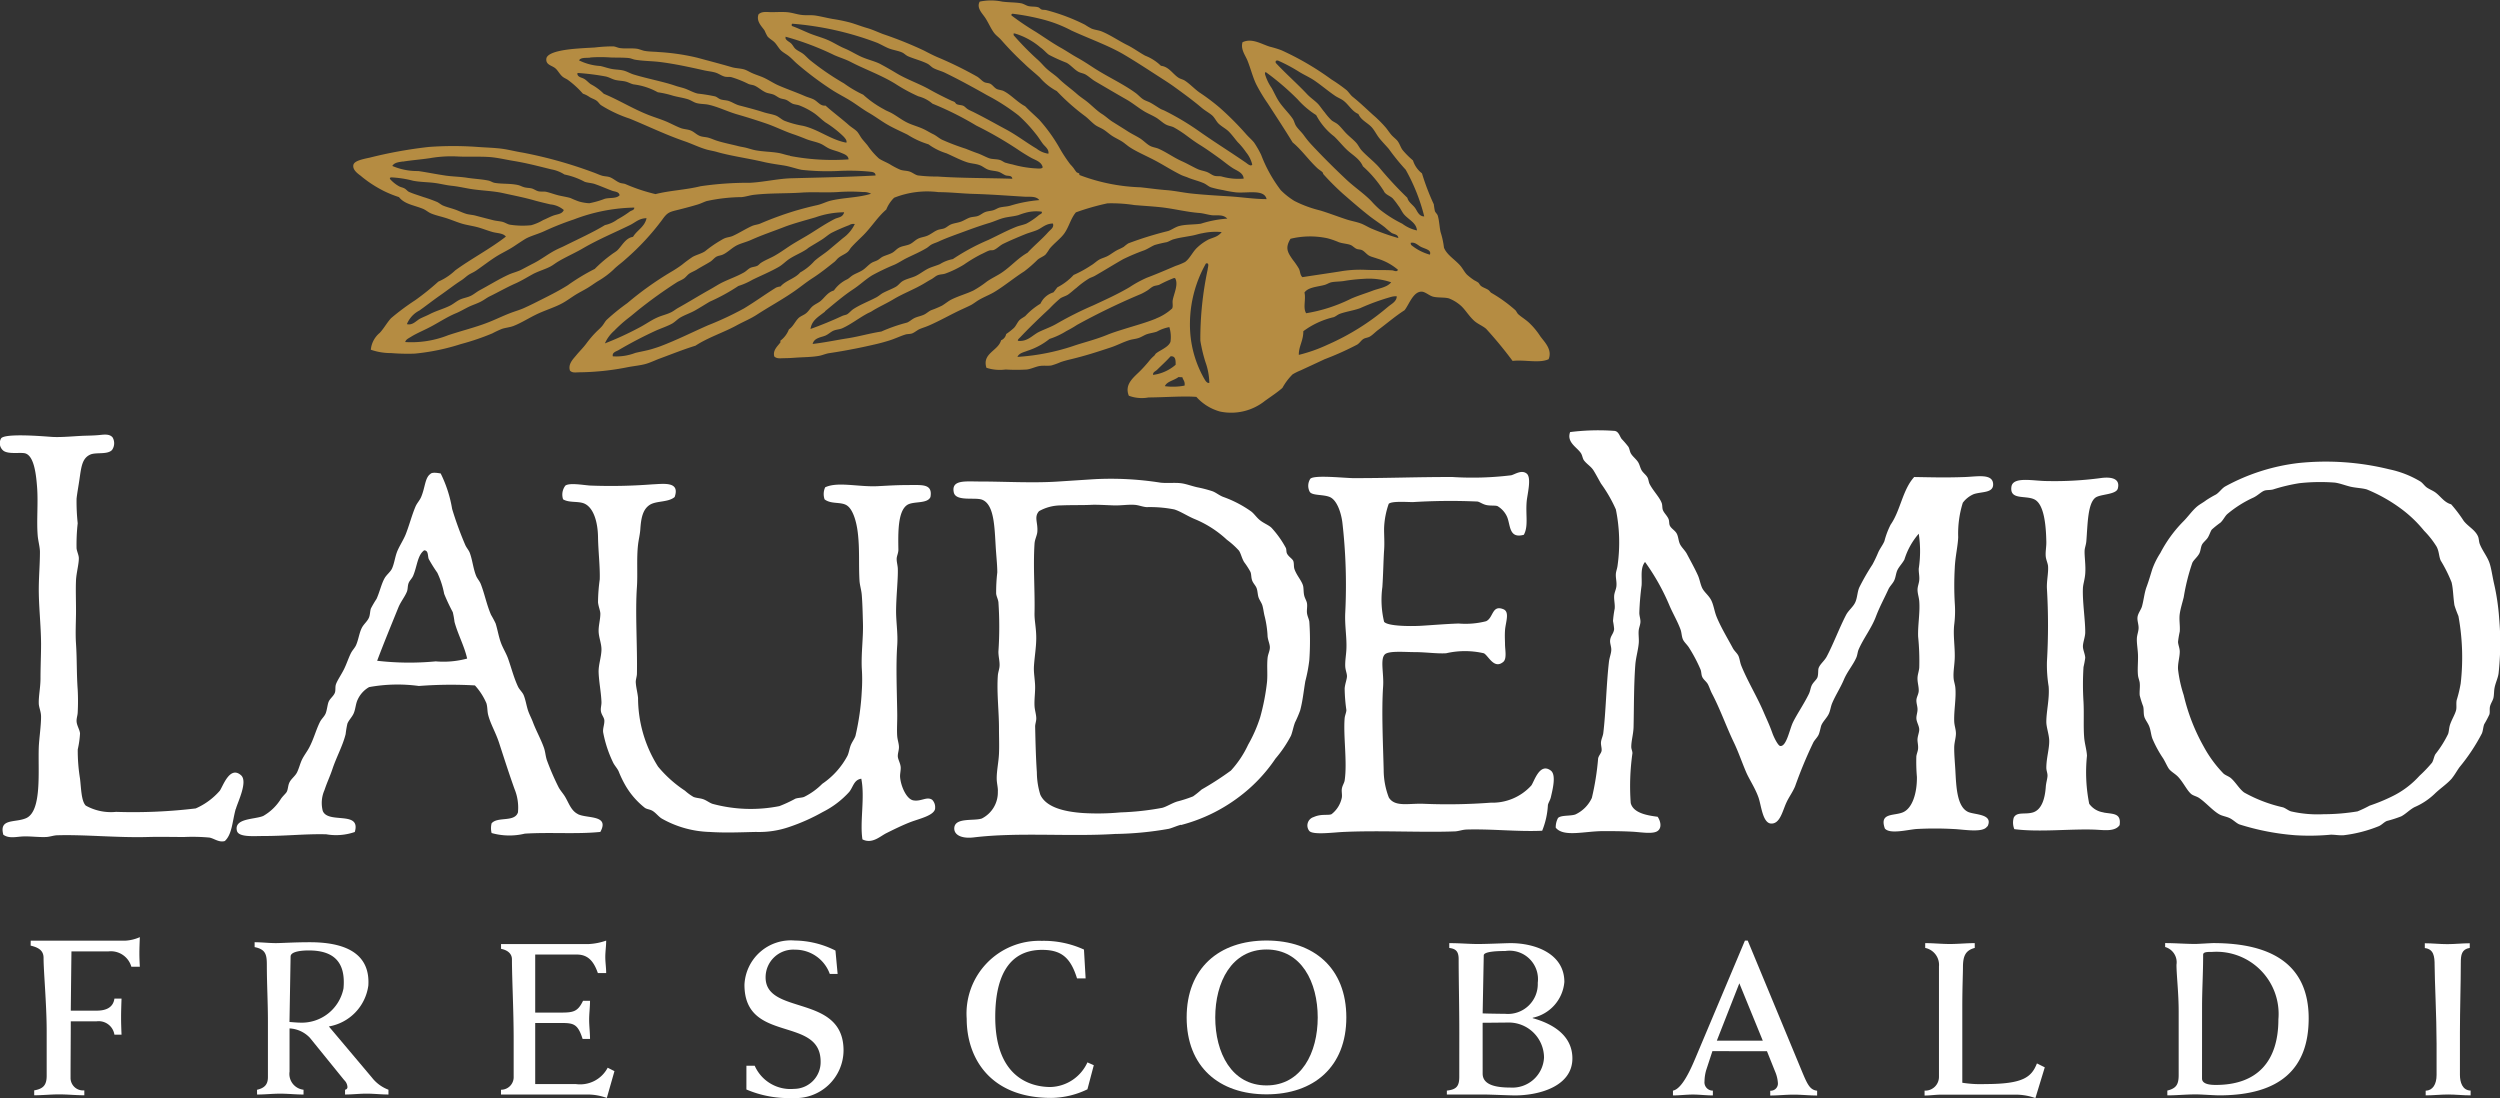<svg id="LOGO" xmlns="http://www.w3.org/2000/svg" width="145.304" height="63.82" viewBox="0 0 145.304 63.82">
  <rect x="0" y="0" width="145.304" height="63.82" fill="#333333" stroke="none"/>
  <g id="loghetto" transform="translate(0 25.035)">
    <path id="Tracciato_257" data-name="Tracciato 257" d="M703.471,404.033c.386-.762-.753-.68-1.131-.864-.643-.311-.68-1.471-.731-2.427-.025-.431-.069-.9-.066-1.3,0-.294.1-.57.1-.83,0-.233-.09-.448-.1-.7-.022-.641.123-1.344.066-1.962-.017-.186-.086-.36-.1-.533-.034-.422.061-.793.066-1.263.009-.611-.1-1.255-.032-1.863a6.3,6.3,0,0,0,.032-1.263,18.069,18.069,0,0,1,0-2.028c.028-.675.179-1.263.2-1.795a6,6,0,0,1,.267-2,1.556,1.556,0,0,1,.631-.5c.456-.157,1.136-.054,1.133-.566-.006-.648-.906-.458-1.629-.431-1.2.044-1.989.014-2.96,0-.676.739-.8,1.955-1.365,2.761a4.617,4.617,0,0,0-.365.964c-.089.219-.261.43-.365.666a7.273,7.273,0,0,1-.334.7,13.058,13.058,0,0,0-.763,1.329c-.116.269-.11.594-.234.864s-.392.463-.533.732c-.382.735-.747,1.709-1.129,2.427-.136.25-.389.433-.468.666-.039.116-.006.358-.066.531-.049.14-.242.281-.332.468-.071.145-.085.332-.168.5-.283.582-.708,1.2-.93,1.662-.2.431-.374,1.4-.731,1.364-.121-.009-.361-.471-.465-.766-.185-.514-.308-.749-.5-1.2-.393-.922-.934-1.795-1.3-2.7-.077-.192-.091-.39-.164-.566-.07-.159-.242-.288-.333-.464-.287-.539-.68-1.184-.934-1.8-.138-.333-.176-.714-.33-1s-.421-.461-.533-.731c-.1-.238-.131-.479-.233-.7-.186-.412-.423-.831-.632-1.231-.107-.206-.3-.369-.4-.565s-.093-.446-.2-.633-.319-.28-.4-.464c-.044-.1-.022-.255-.068-.367-.076-.194-.266-.353-.332-.531-.044-.12-.022-.275-.066-.4-.124-.34-.489-.7-.7-1.1-.064-.123-.064-.283-.133-.4-.082-.143-.244-.253-.332-.4s-.113-.32-.2-.466c-.121-.2-.327-.335-.435-.532-.057-.108-.074-.261-.132-.366a5.361,5.361,0,0,0-.4-.467c-.118-.164-.168-.425-.4-.465a13.034,13.034,0,0,0-2.594.068c-.212.6.4.876.632,1.231.077.118.091.288.164.4.16.223.418.362.566.6s.283.5.434.764a8.214,8.214,0,0,1,.863,1.5,9.6,9.6,0,0,1,.1,3.259c-.019.176-.09.327-.1.5-.013.238.057.444.033.7-.017.191-.121.371-.132.565-.014.244.052.48.033.732a6.485,6.485,0,0,0-.1.731,4.032,4.032,0,0,1,.066.466c-.025.271-.212.385-.234.664-.013.17.069.35.069.531,0,.218-.105.443-.135.7-.153,1.305-.181,2.944-.331,4.158-.023.174-.121.358-.133.531s.058.348.034.5c-.022.128-.165.272-.2.432a15.356,15.356,0,0,1-.365,2.3,1.976,1.976,0,0,1-.965.964c-.319.1-.81.027-1,.2a1.131,1.131,0,0,0-.134.565c.454.566,1.676.2,2.762.2.469,0,1.058,0,1.662.032.533.024,1.27.173,1.531-.066.242-.219.1-.616-.033-.8-.61-.079-1.418-.215-1.564-.8a13.609,13.609,0,0,1,.1-2.894c0-.123-.066-.234-.068-.365,0-.366.124-.748.134-1.165.025-1.08.012-2.39.1-3.591.032-.437.164-.858.2-1.265.025-.255-.028-.523,0-.765.02-.166.1-.331.1-.5s-.062-.321-.066-.5a15.794,15.794,0,0,1,.132-1.6c.033-.488-.088-1.007.2-1.365a12.815,12.815,0,0,1,1.432,2.561c.2.459.464.906.631,1.364.063.168.063.395.135.567s.255.317.365.5a8.7,8.7,0,0,1,.665,1.264c.055.154.035.294.1.431.071.158.252.273.332.433.088.175.141.357.233.532.468.886.842,1.947,1.265,2.827.267.556.467,1.146.7,1.695.186.449.521.92.731,1.5.167.462.241,1.5.733,1.53.527.028.665-.728.9-1.231.137-.3.351-.581.5-.932a25.525,25.525,0,0,1,1.064-2.561c.088-.154.228-.281.3-.432s.125-.473.166-.565c.108-.239.32-.421.433-.664.09-.2.109-.425.2-.632.193-.45.468-.869.665-1.33.2-.483.539-.86.731-1.3.063-.143.072-.322.132-.467.286-.656.746-1.233,1-1.9.231-.607.475-1.036.731-1.6.082-.179.249-.328.332-.5.1-.2.1-.43.2-.632s.288-.385.4-.6a4.14,4.14,0,0,1,.833-1.5,6.737,6.737,0,0,1,0,2.028c-.009.224.049.441.029.666-.013.185-.1.37-.1.565,0,.218.082.437.1.665.053.682-.091,1.391-.065,2.061a14.006,14.006,0,0,1,.065,1.8c-.016.192-.088.384-.1.564-.019.279.082.532.069.8-.012.186-.13.354-.135.531s.066.352.066.532-.077.369-.066.533c.011.212.162.423.164.633.006.153-.088.366-.1.564-.008.161.052.353.033.564-.012.141-.083.289-.1.434a10.285,10.285,0,0,0,.033,1.2c.01.946-.27,1.842-.834,2.061-.532.209-1.354.011-1.03.932.283.346,1.3.075,1.83.031a19.588,19.588,0,0,1,2.162,0c.58.02,1.753.248,1.961-.166" transform="translate(-587.961 -381.018)" fill="#fff"/>
    <path id="Tracciato_258" data-name="Tracciato 258" d="M845.2,404.758a6.314,6.314,0,0,1-.731,1.163c-.094.153-.107.348-.2.5a7.906,7.906,0,0,1-.731.765,5.2,5.2,0,0,1-1.6,1.2,10.459,10.459,0,0,1-1.3.534,6.867,6.867,0,0,1-.7.333,12.04,12.04,0,0,1-1.963.164,6.872,6.872,0,0,1-1.9-.164c-.154-.044-.3-.176-.467-.235a8.332,8.332,0,0,1-2.261-.864c-.289-.217-.484-.585-.764-.831-.121-.106-.308-.16-.431-.265A7.073,7.073,0,0,1,831,405.49a11.3,11.3,0,0,1-1.164-2.994,7.475,7.475,0,0,1-.33-1.5c-.021-.357.1-.7.1-1.031,0-.2-.093-.386-.1-.564a5.424,5.424,0,0,1,.1-.6c.028-.351-.049-.682,0-1.031.044-.309.149-.634.231-.965a12.13,12.13,0,0,1,.5-2c.083-.173.292-.331.4-.532.088-.164.083-.377.167-.533.069-.129.245-.259.333-.4.1-.162.149-.353.231-.466a5.345,5.345,0,0,1,.5-.4c.165-.149.259-.372.4-.5a6.592,6.592,0,0,1,1.528-.964c.247-.12.453-.338.632-.4.139-.047.329-.023.5-.067a10.354,10.354,0,0,1,1.528-.365,11.063,11.063,0,0,1,2.064-.034c.285.037.593.16.9.235.326.077.688.08.964.164a9.194,9.194,0,0,1,1.959,1.1,7.308,7.308,0,0,1,1.365,1.3,5.172,5.172,0,0,1,.731.931c.151.3.121.54.234.8a8.248,8.248,0,0,1,.631,1.264c.094.373.086.78.166,1.33a6.639,6.639,0,0,0,.233.631,13.381,13.381,0,0,1,.131,3.924,7.854,7.854,0,0,1-.233.964c-.038.2.005.4-.03.566-.061.266-.269.574-.368.9-.049.169-.049.353-.1.5m.234,2.56c.137-.163.277-.418.431-.632a11.126,11.126,0,0,0,1.3-1.961c.069-.174.069-.365.134-.533a6.27,6.27,0,0,0,.3-.566c.042-.14,0-.31.036-.466.041-.177.162-.334.2-.5.042-.19.027-.409.068-.6.061-.3.2-.568.231-.832a16.062,16.062,0,0,0,.033-3.192,12.956,12.956,0,0,0-.3-2.029c-.1-.444-.159-.9-.266-1.2-.135-.381-.42-.718-.564-1.1-.052-.137-.041-.3-.1-.433-.17-.386-.571-.567-.83-.9a8.068,8.068,0,0,0-.731-.965c-.406-.106-.615-.475-.931-.7-.133-.093-.317-.165-.468-.266s-.25-.275-.4-.366a5.8,5.8,0,0,0-1.794-.7,15.427,15.427,0,0,0-5.289-.365,11.7,11.7,0,0,0-4.257,1.364c-.2.121-.334.342-.532.465a6.428,6.428,0,0,0-.566.332c-.174.137-.372.232-.531.367-.295.249-.534.61-.833.9a7.583,7.583,0,0,0-1.3,1.8,4.557,4.557,0,0,0-.465.93c-.107.338-.2.673-.333,1.032s-.156.717-.266,1.129c-.055.211-.247.416-.266.666-.014.19.069.4.066.6s-.091.4-.1.6c-.016.313.063.676.066,1.03.006.391-.038.789,0,1.133.016.144.086.3.1.431.027.257-.025.5,0,.732a5.57,5.57,0,0,0,.2.632c.046.181.011.41.066.6s.222.374.3.6.091.456.167.667a6.713,6.713,0,0,0,.632,1.163c.132.22.237.47.332.6.119.164.369.291.533.465.311.333.52.8.764,1,.121.1.314.13.465.234.4.272.816.767,1.2.964.162.082.382.113.566.2.212.1.379.289.566.366a14.31,14.31,0,0,0,3.259.631,13.368,13.368,0,0,0,2.061-.033c.237,0,.492.05.734.033a7.887,7.887,0,0,0,2.061-.532c.176-.081.3-.238.464-.3a7.051,7.051,0,0,0,.83-.267c.269-.142.475-.376.767-.533a3.941,3.941,0,0,0,1.162-.764c.328-.325.743-.587,1.034-.931" transform="translate(-702.915 -387.129)" fill="#fff"/>
    <path id="Tracciato_259" data-name="Tracciato 259" d="M800.347,412.5a1.233,1.233,0,0,1-.833-.5,9.321,9.321,0,0,1-.131-2.792c-.015-.345-.14-.714-.165-1.1-.047-.615,0-1.338-.036-2.03a16.053,16.053,0,0,1,0-2.028,5.373,5.373,0,0,0,.1-.532c-.005-.212-.134-.456-.134-.665,0-.235.129-.541.134-.8.009-.7-.17-1.826-.134-2.593.012-.23.11-.505.134-.831.039-.507-.054-1.018-.035-1.365.011-.15.085-.336.1-.531.077-.953.074-2.189.53-2.528.288-.211,1.206-.166,1.3-.532.168-.653-.522-.676-1.031-.6a20.209,20.209,0,0,1-3.091.168c-.771,0-1.975-.286-2.063.333-.11.789.819.484,1.329.731.57.272.68,1.494.7,2.46.008.3-.061.582-.033.866.022.2.123.4.134.564.028.4-.088.841-.066,1.3a36.309,36.309,0,0,1,0,4.258,7.883,7.883,0,0,0,.1,1.43c.057.723-.135,1.428-.135,2.06,0,.3.156.728.167,1.065.017.476-.167,1.034-.167,1.6,0,.16.074.312.069.466-.009.184-.086.415-.1.632-.05.72-.249,1.353-.763,1.5-.457.128-.918-.059-1.1.3a1.016,1.016,0,0,0,.033.667c1.467.192,3.308-.031,4.721.031.508.024,1.132.122,1.4-.265.105-.722-.4-.634-.931-.732" transform="translate(-678.085 -390.317)" fill="#fff"/>
    <path id="Tracciato_260" data-name="Tracciato 260" d="M445.663,413.515a.613.613,0,0,0-.168-.5c-.316-.215-.643.118-1.1.032-.4-.075-.728-.833-.767-1.363-.011-.167.047-.382.036-.565-.02-.242-.162-.451-.168-.632s.076-.37.066-.565-.085-.4-.1-.6c-.03-.39.008-.844,0-1.331-.019-1.313-.083-2.774,0-3.957.049-.7-.077-1.4-.066-2.062.011-.866.121-1.81.1-2.395-.008-.192-.069-.378-.066-.566,0-.162.1-.331.1-.532-.017-.985-.036-2.219.5-2.593.352-.247,1.173-.052,1.363-.466.14-.759-.459-.7-1.132-.7-.854,0-1.239.032-1.929.066-1.11.057-2.336-.279-3.058.067a.939.939,0,0,0-.033.7c.371.287.915.135,1.264.333.406.229.6,1.044.665,1.6.118.984.044,1.839.1,2.794.016.268.11.543.132.831.042.518.053,1.089.069,1.663.022.824-.107,1.721-.069,2.594a9.672,9.672,0,0,1,0,1.33,14.64,14.64,0,0,1-.365,2.594c-.047.16-.182.331-.267.53s-.11.443-.2.634a4.531,4.531,0,0,1-1.464,1.629,3.932,3.932,0,0,1-1.063.765c-.16.054-.341.044-.5.1a7.673,7.673,0,0,1-.931.432,8.517,8.517,0,0,1-3.891-.134c-.181-.064-.343-.2-.53-.266s-.387-.064-.566-.132a2.933,2.933,0,0,1-.5-.365,7.078,7.078,0,0,1-1.564-1.4,7.485,7.485,0,0,1-1.162-3.99c-.03-.319-.124-.638-.134-.931,0-.148.063-.305.068-.466.033-1.542-.107-3.562,0-5.054.052-.75-.027-1.662.066-2.462.033-.293.113-.594.132-.9.044-.666.151-1.141.533-1.4s1.088-.141,1.462-.466c.324-.922-.627-.764-1.33-.733a31.146,31.146,0,0,1-3.591.067c-.42-.031-1.173-.17-1.428,0a.857.857,0,0,0-.135.8c.335.209.844.1,1.2.233.583.225.819,1.119.83,1.963.012.8.124,1.736.1,2.459a10.219,10.219,0,0,0-.1,1.331c.025.252.135.49.135.666,0,.345-.11.682-.1,1.031s.172.714.165,1.062c-.011.456-.184.883-.165,1.332.022.549.143,1.139.165,1.7.007.185-.058.353-.033.533.03.215.187.364.2.532.016.234-.1.472-.069.7a7,7,0,0,0,.566,1.73c.082.185.247.35.332.532a6.3,6.3,0,0,0,.4.832,4.568,4.568,0,0,0,1.132,1.3c.123.081.291.083.431.166.212.124.36.349.566.465a5.983,5.983,0,0,0,2.762.766c.929.061,1.822.018,2.693,0a5.371,5.371,0,0,0,1.962-.3,11.214,11.214,0,0,0,1.929-.864,5.216,5.216,0,0,0,1.531-1.164c.226-.278.272-.709.7-.765.22,1.091-.093,2.5.066,3.524.569.289,1.028-.184,1.4-.365.4-.2.984-.489,1.462-.665.5-.183,1.314-.368,1.365-.764" transform="translate(-391.314 -391.564)" fill="#fff"/>
    <path id="Tracciato_261" data-name="Tracciato 261" d="M623.939,412.393c1.471-.051,3,.133,4.457.068a4.608,4.608,0,0,0,.333-1.5c.03-.132.126-.268.168-.433.107-.467.327-1.315,0-1.564-.649-.489-.964.638-1.132.866a3.054,3.054,0,0,1-2.36,1,33.262,33.262,0,0,1-3.86.066c-.891-.043-1.7.211-2.061-.365a4.462,4.462,0,0,1-.3-1.6c-.035-1.451-.132-3.419-.033-4.856.052-.75-.184-1.583.1-1.863.225-.222,1.156-.133,1.731-.133.651,0,1.3.1,1.83.067a4.879,4.879,0,0,1,2.193,0c.266.134.59.956,1.131.5.218-.184.1-.712.1-1.032,0-.183-.022-.467,0-.8.032-.474.291-1.075-.1-1.23-.665-.265-.568.5-1,.7a4.826,4.826,0,0,1-1.6.133c-.824.029-1.6.1-2.228.134-.583.03-1.89.025-2.1-.234a5.518,5.518,0,0,1-.1-2.027c.047-.679.063-1.608.1-2.13.034-.443-.007-.926,0-1.3a4.789,4.789,0,0,1,.268-1.4c.172-.162.962-.107,1.4-.1a35.184,35.184,0,0,1,3.758-.033c.124.018.289.15.5.2.256.059.53.014.665.066a1.365,1.365,0,0,1,.53.567c.242.469.091,1.352,1,1.1.275-.493.1-1.147.165-1.929.036-.416.3-1.391,0-1.63s-.692.053-.9.1a18.5,18.5,0,0,1-3.424.1c-2.215,0-3.574.066-5.72.066-.525,0-2.283-.2-2.528.034a.747.747,0,0,0-.034.764c.149.227.78.138,1.163.3.426.18.667.936.734,1.5a31.972,31.972,0,0,1,.165,5.221c-.039.732.1,1.445.066,2.129-.014.332-.082.675-.066,1,.013.226.1.4.1.566s-.107.422-.134.7a9.459,9.459,0,0,0,.1,1.264c0,.135-.085.308-.1.466-.088,1.037.159,2.553,0,3.625-.023.157-.14.3-.165.5-.021.148.027.342,0,.5a1.628,1.628,0,0,1-.6.964c-.2.085-.594-.035-1.034.165a.511.511,0,0,0-.263.8c.195.258,1.393.093,1.995.066,2.179-.1,4.5.041,6.485-.033.183-.007.455-.1.6-.1" transform="translate(-538.762 -389.212)" fill="#fff"/>
    <path id="Tracciato_262" data-name="Tracciato 262" d="M293.707,403.813c.115-.417.714-1.6.3-1.962-.654-.574-1.05.646-1.231.9a3.968,3.968,0,0,1-1.4,1.03,30.357,30.357,0,0,1-4.628.2,2.993,2.993,0,0,1-1.764-.365c-.259-.265-.264-.98-.333-1.564a10.1,10.1,0,0,1-.132-1.7,5.512,5.512,0,0,0,.132-.929c-.016-.217-.184-.447-.2-.7-.011-.181.061-.347.066-.531a12.667,12.667,0,0,0,0-1.3c-.069-.946-.039-1.78-.1-2.694-.036-.544-.008-1.143,0-1.7.008-.67-.025-1.34,0-1.962.017-.425.17-.964.165-1.3,0-.169-.107-.375-.132-.565a11.25,11.25,0,0,1,.066-1.464,11.993,11.993,0,0,1-.066-1.429c.038-.346.113-.734.165-1.1.11-.751.154-1.248.632-1.463.332-.149.995.019,1.264-.267a.676.676,0,0,0,.033-.731c-.19-.227-.527-.159-.83-.132-.225.018-.409.025-.7.032-.594.012-1.418.111-2.031.068-.538-.04-2.756-.221-2.926.1a.562.562,0,0,0,.134.7c.3.236,1.044.076,1.3.167.5.178.61,1.241.665,1.961.069.943-.035,1.917.034,2.794.027.341.131.675.131.964,0,.688-.057,1.32-.066,2.03-.014,1.072.128,2.217.132,3.324,0,.645-.033,1.317-.033,2,0,.526-.116,1.042-.1,1.464.008.22.128.465.132.731.008.514-.113,1.319-.132,1.8-.052,1.348.2,3.705-.731,4.125-.646.286-1.589-.007-1.33.964.333.243.769.113,1.163.1.442-.015.892.053,1.33.033.206-.009.426-.093.632-.1,1.6-.049,3.5.151,5.289.1.681-.019,1.368,0,2.094,0a10.829,10.829,0,0,1,1.467.033c.269.044.566.306.9.2.426-.394.431-1.138.632-1.862" transform="translate(-280 -381.829)" fill="#fff"/>
    <path id="Tracciato_263" data-name="Tracciato 263" d="M352.187,402.783a16.261,16.261,0,0,1-3.426-.033c.384-1.022.8-2.03,1.231-3.092.135-.336.379-.624.5-.93.06-.156.032-.33.1-.5.058-.146.2-.264.267-.431.234-.568.245-1.176.632-1.465.258,0,.2.311.266.5a8.647,8.647,0,0,0,.5.8,5.076,5.076,0,0,1,.4,1.231,11.4,11.4,0,0,0,.5,1.064,5.052,5.052,0,0,1,.1.566c.2.733.575,1.411.734,2.129a5.267,5.267,0,0,1-1.8.165m8.249,8.88c-.412-.2-.534-.648-.767-1.031-.11-.18-.271-.354-.365-.532a14.872,14.872,0,0,1-.665-1.529c-.1-.257-.1-.538-.2-.8-.176-.487-.448-.97-.632-1.465-.094-.247-.225-.476-.3-.731-.082-.272-.132-.586-.234-.831-.076-.18-.25-.32-.332-.5-.237-.506-.376-1.057-.566-1.6-.116-.336-.314-.632-.432-.965-.126-.353-.183-.725-.3-1.1a5.586,5.586,0,0,0-.266-.5c-.256-.587-.376-1.233-.6-1.8-.064-.163-.2-.306-.267-.466-.173-.431-.209-.9-.366-1.33-.06-.165-.2-.311-.266-.468a19.98,19.98,0,0,1-.763-2.092,7.334,7.334,0,0,0-.666-2.064c-.156-.025-.5-.091-.6.032-.313.214-.3.779-.533,1.331-.082.2-.245.36-.332.566-.215.511-.352,1.056-.564,1.6-.123.309-.327.619-.467.93-.157.349-.184.736-.332,1.065-.091.2-.316.359-.432.565-.187.33-.283.793-.467,1.2a6.1,6.1,0,0,0-.332.566c-.049.164-.042.343-.1.5-.091.239-.319.4-.431.632-.146.293-.187.676-.332,1-.074.16-.22.3-.3.466-.143.288-.247.622-.4.93s-.382.636-.464.867c-.058.158-.008.347-.066.5-.074.194-.292.34-.365.531-.064.162-.091.477-.168.665s-.24.311-.333.5c-.228.451-.365,1.006-.632,1.5-.126.236-.283.431-.4.665s-.179.519-.3.765c-.107.214-.33.365-.431.565-.1.181-.08.4-.168.565-.047.092-.217.234-.332.4a2.91,2.91,0,0,1-1.031,1c-.492.212-1.714.121-1.53.866.1.385.978.3,1.564.3,1.31,0,2.407-.129,3.624-.1a3.329,3.329,0,0,0,1.662-.133c.377-1.269-1.563-.445-1.863-1.231a1.848,1.848,0,0,1,.1-1.2c.165-.493.318-.792.464-1.23.234-.7.6-1.353.767-2.028a5.8,5.8,0,0,1,.1-.6c.071-.2.272-.388.365-.6.113-.255.115-.555.233-.8a1.6,1.6,0,0,1,.665-.732,9.213,9.213,0,0,1,2.893-.066,24.359,24.359,0,0,1,3.259-.032,3.716,3.716,0,0,1,.665,1.03c.069.217.049.455.1.665.135.543.429,1.005.635,1.63.311.955.577,1.787.9,2.693a2.851,2.851,0,0,1,.2,1.364c-.2.587-1.184.223-1.531.633a1.157,1.157,0,0,0,0,.564,3.8,3.8,0,0,0,1.929.036c1.462-.093,3.006.041,4.391-.1.55-1.006-.758-.766-1.3-1.031" transform="translate(-326.84 -389.38)" fill="#fff"/>
    <path id="Tracciato_264" data-name="Tracciato 264" d="M533.871,412.685a14.261,14.261,0,0,1-2.2.035c-1.014-.073-2.116-.31-2.459-1.066a4.49,4.49,0,0,1-.2-1.3c-.06-.864-.08-1.773-.1-2.661,0-.146.066-.308.066-.465,0-.227-.085-.472-.1-.7-.025-.4.044-.8.032-1.2s-.093-.775-.066-1.165c.036-.53.126-1.052.132-1.564.008-.615-.11-1.036-.1-1.5.03-1.28-.086-2.686,0-4.024.016-.267.148-.484.164-.7.041-.553-.208-.852.1-1.2a2.613,2.613,0,0,1,1.264-.333c.646-.027,1.308-.008,1.761-.033.333-.018.882.019,1.33.033.421.012.824-.061,1.2-.033.245.017.464.118.7.133a7.312,7.312,0,0,1,1.6.133c.368.111.775.392,1.2.565a6.229,6.229,0,0,1,1.863,1.2,4.7,4.7,0,0,1,.7.631c.113.163.16.431.3.665a4.562,4.562,0,0,1,.366.566c.063.15.035.32.1.5s.211.3.266.465.053.338.1.5c.055.178.184.327.233.5.057.2.077.428.132.632a5.941,5.941,0,0,1,.168,1.165c.025.23.135.452.132.633,0,.2-.11.392-.132.6-.049.457.008.943-.033,1.4a12.8,12.8,0,0,1-.4,2.063,8.259,8.259,0,0,1-.7,1.594,5.888,5.888,0,0,1-1,1.5,17.88,17.88,0,0,1-1.7,1.1,5.63,5.63,0,0,1-.5.4,7.61,7.61,0,0,1-.929.3c-.324.106-.61.3-.865.366a15.788,15.788,0,0,1-2.429.265m3.525.733a9.6,9.6,0,0,0,3.327-1.6,9.191,9.191,0,0,0,2.163-2.261,7.062,7.062,0,0,0,.9-1.33c.094-.239.133-.5.233-.766a6.885,6.885,0,0,0,.3-.7c.146-.538.2-1.1.3-1.7a8.8,8.8,0,0,0,.233-1.231,16.232,16.232,0,0,0,0-2.228c-.022-.162-.113-.317-.135-.5s.028-.38,0-.565c-.022-.152-.129-.3-.164-.466-.045-.19-.025-.412-.066-.565-.086-.3-.377-.6-.5-.965-.049-.143-.016-.331-.066-.465s-.269-.244-.365-.432c-.052-.1-.025-.245-.069-.332a5.761,5.761,0,0,0-.829-1.165c-.166-.166-.459-.261-.7-.464-.193-.163-.325-.375-.5-.5a6.65,6.65,0,0,0-1.6-.831c-.231-.083-.421-.253-.632-.332a7.442,7.442,0,0,0-.9-.234c-.323-.074-.655-.2-.932-.233-.382-.046-.786.012-1.195-.034a18.462,18.462,0,0,0-3.858-.2l-2.064.134c-1.473.1-3.124,0-4.589,0-.827,0-1.656-.114-1.5.632.12.555,1.263.262,1.662.432.756.323.7,1.818.8,3.093.027.368.069.8.066,1.129a9.857,9.857,0,0,0-.066,1.231c.019.172.113.327.132.5a21.066,21.066,0,0,1,0,2.86c-.006.285.08.566.066.831-.008.193-.085.372-.1.566-.071,1.018.069,2.08.066,3.093,0,.494.022.986,0,1.463s-.134.977-.132,1.43c0,.276.083.542.066.765a1.7,1.7,0,0,1-.931,1.562c-.45.156-1.544-.072-1.6.535-.036.423.431.649,1.132.563,2.6-.312,5.544-.032,8.216-.2a19.208,19.208,0,0,0,3.124-.3c.222-.058.459-.172.7-.234" transform="translate(-468.748 -390.502)" fill="#fff"/>
    <path id="Tracciato_266" data-name="Tracciato 266" d="M347.222,516.635c.19.013.446.038.6.038a2.474,2.474,0,0,0,2.54-1.99c.135-1.485-.519-2.206-2.018-2.206-.33,0-1.057.038-1.057.355Zm-1.887,3.941c.431-.1.634-.3.634-.736v-3.258c0-1.09-.063-2.181-.063-3.258,0-.6-.064-.913-.71-1.04V512c.405,0,.824.051,1.23.051.38,0,1.029-.051,1.98-.051,2.383,0,3.5.867,3.4,2.511a2.793,2.793,0,0,1-2.295,2.384l2.5,2.967a2.188,2.188,0,0,0,.964.71v.279c-.419,0-.85-.051-1.268-.051s-.837.051-1.255.051v-.279a.153.153,0,0,0,.14-.152.6.6,0,0,0-.19-.406l-1.995-2.461a1.753,1.753,0,0,0-1.181-.544v2.511a.924.924,0,0,0,.813,1.053v.279c-.456,0-.9-.051-1.356-.051s-.887.051-1.344.051Z" transform="translate(-330.397 -482.271)" fill="#fff"/>
    <path id="Tracciato_267" data-name="Tracciato 267" d="M408.288,520.227a.734.734,0,0,0,.735-.773v-2.143c0-1.724-.1-3.537-.1-4.666,0-.317-.241-.532-.634-.608v-.279H413.4a3.584,3.584,0,0,0,1-.2c0,.329-.051.634-.051.951s.051.621.051.938h-.482c-.215-.608-.52-1.078-1.217-1.078h-2.426v3.373h1.5c.735,0,.976-.063,1.28-.685h.406c0,.368-.051.735-.051,1.1s.051.748.051,1.116h-.431c-.279-.875-.52-.926-1.255-.926h-1.5v3.55h2.362a1.808,1.808,0,0,0,1.851-.951l.393.2-.444,1.559a3.23,3.23,0,0,0-1.192-.2h-4.959Z" transform="translate(-379.168 -481.924)" fill="#fff"/>
    <path id="Tracciato_268" data-name="Tracciato 268" d="M470.731,518.832h.482a2.271,2.271,0,0,0,2.286,1.344,1.552,1.552,0,0,0,1.545-1.585c0-2.675-4.427-1.027-4.427-4.463a2.7,2.7,0,0,1,2.929-2.574,5.373,5.373,0,0,1,2.36.583l.126,1.357h-.456a2.132,2.132,0,0,0-2.018-1.408,1.607,1.607,0,0,0-1.712,1.61c0,2.232,4.53.938,4.53,4.247a2.788,2.788,0,0,1-2.967,2.764,6.217,6.217,0,0,1-2.679-.495Z" transform="translate(-427.348 -481.924)" fill="#fff"/>
    <path id="Tracciato_269" data-name="Tracciato 269" d="M588.482,519.974c2.033,0,2.978-1.907,2.978-3.95s-.945-3.95-2.978-3.95-2.978,1.907-2.978,3.95.945,3.95,2.978,3.95m0-8.421c2.763,0,4.641,1.61,4.641,4.47s-1.878,4.47-4.641,4.47-4.64-1.61-4.64-4.47,1.878-4.47,4.64-4.47" transform="translate(-514.872 -481.923)" fill="#fff"/>
    <path id="Tracciato_270" data-name="Tracciato 270" d="M652.553,519.805c0,.685.832.811,1.618.811a1.839,1.839,0,0,0,1.949-1.745,2.047,2.047,0,0,0-2.14-2.033c-.215,0-1.161.012-1.428.012Zm0-3.5c.229.013,1.149.025,1.314.025a1.734,1.734,0,0,0,1.889-1.8,1.655,1.655,0,0,0-1.889-1.851c-.355,0-1.25.013-1.25.254Zm-1.357,1.116c0-1.521-.038-3.132-.038-4.273,0-.482-.2-.6-.545-.647v-.279c.634,0,1.154.051,1.661.051.57,0,1.605-.051,1.909-.051,1.42,0,3.119.609,3.119,2.257a2.326,2.326,0,0,1-1.839,2.079v.025c1.192.33,2.306,1.019,2.306,2.338,0,1.635-1.951,2.151-3.333,2.151-.342,0-1.427-.051-1.783-.051h-2.181v-.228c.558-.063.722-.254.722-.8Z" transform="translate(-566.379 -482.44)" fill="#fff"/>
    <path id="Tracciato_271" data-name="Tracciato 271" d="M713.582,517.373l-1.363-3.334-1.308,3.334Zm-2.928.609-.365,1.116a2.466,2.466,0,0,0-.094.634.483.483,0,0,0,.486.545v.279c-.392,0-.769-.051-1.16-.051s-.769.051-1.16.051v-.279c.539-.1,1.052-1.293,1.309-1.9l2.874-6.821h.162l2.955,7.126c.472,1.128.593,1.547,1.079,1.6v.279c-.459,0-.9-.051-1.363-.051s-.9.051-1.363.051v-.279a.419.419,0,0,0,.445-.469,2.019,2.019,0,0,0-.162-.647l-.472-1.179Z" transform="translate(-611.126 -481.923)" fill="#fff"/>
    <path id="Tracciato_272" data-name="Tracciato 272" d="M772.786,520.795a.8.8,0,0,0,.837-.8v-6.416a1.006,1.006,0,0,0-.8-1.078v-.279c.482,0,.951.051,1.433.051s.963-.051,1.446-.051v.279c-.52.14-.685.444-.685,1.116,0,.381-.038,1.192-.038,2.333v4.387a6.8,6.8,0,0,0,1.344.076c2.181,0,2.677-.393,2.994-1.2l.456.228-.545,1.788a3.41,3.41,0,0,0-1.217-.2H773.75c-.317,0-.647.051-.964.051Z" transform="translate(-660.927 -482.441)" fill="#fff"/>
    <path id="Tracciato_273" data-name="Tracciato 273" d="M836.536,520.091c0,.336.486.373.8.373,2.422,0,3.639-1.38,3.639-3.814a3.614,3.614,0,0,0-3.842-3.918c-.291,0-.532,0-.532.162,0,1.116-.063,2.018-.063,3.083Zm-2.016.7c.52-.127.659-.355.659-.9v-3.69c0-1.116-.127-2.1-.127-2.726a.922.922,0,0,0-.659-1.027v-.228c.6,0,1.179.05,1.775.05.09,0,.926-.05,1.023-.05,3.461,0,5.544,1.3,5.544,4.374,0,2.9-1.63,4.476-5.211,4.476-.19,0-.882-.042-1.115-.051-.634-.024-1.255.051-1.889.051Z" transform="translate(-708.551 -482.441)" fill="#fff"/>
    <path id="Tracciato_274" data-name="Tracciato 274" d="M903.485,512.5c-.469.076-.52.406-.52.849,0,1.23-.051,2.726-.051,4.07v2.46c0,.418.139.9.621.913v.279c-.431,0-.875-.051-1.306-.051s-.875.051-1.306.051V520.8c.406-.013.634-.368.634-.913v-1.826c0-1.521-.114-3.753-.114-4.552,0-.52-.051-.938-.57-1v-.279c.431,0,.862.051,1.306.051s.875-.051,1.306-.051Z" transform="translate(-759.939 -482.441)" fill="#fff"/>
    <path id="Tracciato_275" data-name="Tracciato 275" d="M287.863,510.89h5.462a2.4,2.4,0,0,0,.88-.207c-.013.375-.026.66-.026.945,0,.258.013.517.026.777h-.492a1.238,1.238,0,0,0-1.334-.893h-2.148c-.013,1.061-.026,2.214-.039,3.444h1.5c.492,0,.958-.143,1.036-.7h.414c-.013.375-.026.738-.026,1.113,0,.323.013.66.026.984h-.414a.924.924,0,0,0-1.036-.777h-1.5c0,1.036-.013,2.162-.013,3.275a.725.725,0,0,0,.8.738v.285c-.492,0-.971-.052-1.463-.052s-.958.052-1.45.052v-.285c.518-.09.725-.3.725-.842v-2.6c0-1.554-.181-3.469-.181-4.259,0-.44-.311-.608-.751-.712Z" transform="translate(-286.078 -481.25)" fill="#fff"/>
    <path id="Tracciato_276" data-name="Tracciato 276" d="M534.437,513.79h-.5c-.37-1.189-.893-1.657-2.028-1.657-2.076,0-2.725,1.771-2.725,3.9,0,3.567,2.121,4.071,3.214,4.071a2.439,2.439,0,0,0,2.144-1.432l.37.165-.37,1.4a4.911,4.911,0,0,1-2.109.5c-3.555,0-4.908-2.327-4.908-4.6a4.228,4.228,0,0,1,4.359-4.528,5.6,5.6,0,0,1,2.457.506Z" transform="translate(-471.339 -481.96)" fill="#fff"/>
  </g>
  <g id="Raggruppa_1" data-name="Raggruppa 1" transform="translate(20.53)">
    <path id="Tracciato_265" data-name="Tracciato 265" d="M372.578,281.069c.027,0,.033-.032.066-.031a6.1,6.1,0,0,1,1.276.195c.418.083.873.077,1.277.132.325.044.633.127.979.163.33.034.657.106.982.164.674.121,1.359.12,1.995.261s1.244.258,1.832.427c.308.086.616.156.916.228a1.4,1.4,0,0,1,.784.327c-.1.247-.382.237-.619.328-.192.072-.382.174-.589.262a2.9,2.9,0,0,1-.687.294,4.775,4.775,0,0,1-1.243-.032c-.141-.027-.281-.128-.426-.164-.173-.043-.36-.049-.556-.1-.319-.081-.654-.166-1.012-.262-.174-.047-.361-.052-.526-.1-.212-.059-.459-.185-.685-.261-.242-.083-.481-.139-.688-.229-.11-.05-.209-.141-.327-.2a8.218,8.218,0,0,0-.817-.294c-.266-.093-.569-.183-.82-.294-.091-.041-.157-.142-.261-.2s-.232-.076-.325-.13a1.959,1.959,0,0,1-.525-.426Zm.754-.947c.511-.084,1.026-.119,1.571-.2a7.152,7.152,0,0,1,1.568-.1c.6.034,1.281-.009,1.9.034.451.032.944.153,1.406.228.787.129,1.486.318,2.193.491a2.067,2.067,0,0,1,.751.295,4.3,4.3,0,0,1,1.18.426c.179.061.4.066.586.129.338.117.652.257,1.015.394.137.05.4.047.426.261-.193.2-.536.126-.853.2a5.253,5.253,0,0,1-.913.262,2.751,2.751,0,0,1-.589-.1,5.211,5.211,0,0,1-.493-.2c-.209-.067-.473-.1-.718-.162s-.47-.148-.688-.2c-.148-.032-.319,0-.459-.032s-.264-.132-.39-.165-.294-.032-.426-.066-.242-.1-.36-.129c-.457-.106-.93-.055-1.373-.131-.129-.023-.231-.105-.36-.132-.407-.084-.839-.1-1.243-.164-.432-.068-.856-.067-1.274-.13-.528-.078-1.053-.187-1.571-.261a3.66,3.66,0,0,1-1.5-.295c.115-.21.412-.227.622-.261m13.442,2.682c.008.154-.168.159-.261.229a6.1,6.1,0,0,1-.721.458,1.836,1.836,0,0,1-.721.327c-.688.421-1.585.828-2.355,1.211-.163.081-.33.148-.49.23-.457.232-.853.554-1.31.784-.228.117-.454.238-.685.36s-.5.18-.754.293c-.572.262-1.117.605-1.7.916-.178.1-.349.248-.523.327-.212.1-.446.122-.654.23-.19.1-.344.235-.523.327-.369.189-.789.293-1.177.492-.19.1-.38.17-.558.26-.245.125-.449.416-.784.328a1.53,1.53,0,0,1,.72-.787c.377-.264.8-.6,1.208-.883s.806-.6,1.243-.881c.146-.093.256-.205.394-.3s.308-.158.459-.261c.4-.274.831-.616,1.273-.882.294-.174.624-.329.916-.523.21-.138.421-.282.655-.427.281-.17.715-.276,1.111-.456a16.657,16.657,0,0,1,1.733-.688,10.306,10.306,0,0,1,3.5-.686m-.066,1.7c-.443.069-.633.51-.916.785-.1.092-.248.167-.361.261a7.622,7.622,0,0,0-.949.818,12.009,12.009,0,0,0-1.568.948c-.459.29-.957.545-1.5.818-.319.159-.679.347-1.081.524-.228.1-.479.17-.718.261-.475.177-.93.408-1.408.589-.712.272-1.488.461-2.256.718a5.8,5.8,0,0,1-2.487.393c.036-.158.215-.224.327-.3.361-.224.806-.4,1.211-.621.47-.252.9-.54,1.408-.752.245-.1.468-.236.718-.36s.517-.2.753-.328c.168-.086.317-.209.49-.293.5-.243.99-.526,1.5-.751.344-.154.646-.34.982-.526s.713-.283,1.046-.456c.162-.086.3-.2.459-.294.449-.269.985-.5,1.472-.787.888-.514,1.807-.893,2.715-1.339.313-.154.5-.381.946-.392-.11.509-.55.692-.784,1.08m9.127-4.711c-.237-.036-.457-.125-.688-.163-.468-.077-.93-.072-1.373-.163-.212-.044-.407-.122-.624-.163-.107-.021-.22-.039-.325-.067-.36-.093-.905-.2-1.276-.325-.157-.053-.305-.12-.457-.164s-.344-.042-.492-.1c-.2-.073-.354-.251-.555-.326-.173-.065-.382-.068-.556-.131-.291-.107-.616-.293-.949-.425s-.663-.232-.982-.36c-.891-.356-1.7-.86-2.55-1.211a3.1,3.1,0,0,0-.754-.556c-.121-.08-.231-.211-.358-.293-.178-.115-.374-.094-.426-.295-.005-.039.009-.059.033-.066a14.014,14.014,0,0,1,1.6.2c.187.035.366.147.555.2.209.053.429.05.624.1.157.039.292.127.457.163a3.811,3.811,0,0,1,1.405.458,5.568,5.568,0,0,1,.884.2c.286.077.577.118.849.2.182.052.344.18.525.229.231.063.49.045.718.1.55.125,1.073.393,1.637.555s1.127.341,1.667.524,1.04.44,1.571.621c.27.091.517.188.784.295s.569.155.82.262c.176.073.333.207.523.293s.449.14.655.23c.17.073.448.152.456.392a13.239,13.239,0,0,1-3.4-.2m-11.613-5.723a7.935,7.935,0,0,1,1.177,0c.36.011.729,0,1.048.031.134.013.264.078.393.1.49.08.982.075,1.439.132.883.111,1.727.3,2.583.49.215.048.443.064.655.131.173.055.338.181.522.229.13.033.267,0,.394.033a6.215,6.215,0,0,1,.982.392c.116.049.253.051.36.1.223.1.41.286.652.393.138.061.305.067.459.131.121.052.24.15.358.2s.244.051.36.1c.138.055.256.176.393.23.119.046.273.052.393.1a4.355,4.355,0,0,1,.817.427c.242.162.446.381.688.556a6.189,6.189,0,0,1,1.046.817c.069.077.222.234.165.36-.908-.168-1.62-.772-2.52-.98a5.617,5.617,0,0,1-1.078-.294c-.174-.078-.316-.227-.492-.3-.215-.084-.476-.117-.718-.195-.448-.144-.916-.266-1.408-.394-.223-.057-.407-.19-.621-.262-.16-.051-.333-.041-.49-.1-.1-.037-.19-.13-.295-.164a9.758,9.758,0,0,0-1.012-.164c-.283-.062-.561-.243-.853-.326-.159-.047-.308-.08-.456-.132-.686-.236-1.626-.409-2.421-.653-.206-.064-.391-.18-.589-.229-.234-.058-.487-.05-.721-.1-.211-.044-.412-.117-.621-.163a3.265,3.265,0,0,1-1.24-.326c.091-.192.459-.132.652-.163m24.14,6.115c-.107-.036-.212-.127-.327-.163-.2-.062-.432-.037-.622-.1s-.44-.209-.687-.294-.459-.174-.685-.262a13.341,13.341,0,0,1-1.376-.524c-.184-.094-.333-.236-.522-.326s-.366-.206-.556-.294c-.327-.153-.674-.235-.982-.393s-.559-.358-.85-.522c-.151-.086-.316-.139-.46-.23a5.933,5.933,0,0,1-1.21-.851,6.669,6.669,0,0,1-1.112-.654,15.585,15.585,0,0,1-1.961-1.34c-.14-.111-.256-.252-.393-.362s-.322-.183-.457-.294c-.1-.077-.157-.22-.264-.326s-.272-.16-.327-.295v-.1a16.464,16.464,0,0,1,2.847,1.078c.319.139.635.23.949.394.853.443,1.813.776,2.649,1.307a9.639,9.639,0,0,0,1.276.687,2.013,2.013,0,0,1,.817.426,18.12,18.12,0,0,1,2.55,1.275,22.2,22.2,0,0,1,2.388,1.374c.244.169.52.338.786.49.242.138.608.225.685.557-.052.114-.289.069-.456.064a6.366,6.366,0,0,1-1.307-.228,3.753,3.753,0,0,1-.393-.1m-12.43-8.013c-.006-.038.008-.058.033-.066a17.87,17.87,0,0,1,4.94,1.113c.237.105.456.238.685.328.245.095.523.126.754.229.129.058.222.17.36.228.355.153.751.245,1.112.425.132.065.228.194.36.262.2.105.448.164.652.262.413.2.8.4,1.213.621.448.242.8.435,1.24.686a11.994,11.994,0,0,1,1.832,1.177,8.424,8.424,0,0,1,.982,1.049c.154.181.275.385.424.589.127.168.377.327.33.587a1.431,1.431,0,0,1-.687-.294c-.575-.338-1.153-.784-1.766-1.112-.63-.337-1.229-.679-1.9-1.013-.1-.05-.222-.1-.327-.163-.085-.049-.173-.156-.261-.2-.121-.054-.278-.041-.394-.1-.044-.021-.082-.1-.129-.13a1.641,1.641,0,0,0-.165-.067c-.421-.2-.847-.41-1.277-.652-.591-.337-1.306-.575-1.928-.949-.291-.176-.583-.343-.916-.523-.3-.164-.734-.257-1.111-.425-.333-.148-.633-.344-.982-.49s-.646-.347-.982-.492c-.352-.151-.728-.246-1.078-.392s-.666-.3-1.015-.425Zm14.916,12.037c-.362.414-.83.792-1.213,1.209-.6.334-1.026.876-1.634,1.243-.228.137-.468.254-.721.425a5.984,5.984,0,0,1-.784.523c-.393.193-.858.316-1.276.524-.2.1-.366.249-.556.36a5.531,5.531,0,0,1-.621.261c-.154.067-.278.194-.423.261-.179.085-.38.113-.559.2-.14.067-.278.2-.424.261a9.8,9.8,0,0,0-1.5.522c-.66.1-1.3.291-1.964.394s-1.331.247-2.027.327c.088-.363.5-.38.754-.491.173-.077.317-.23.49-.293s.333-.062.489-.132c.49-.222.93-.572,1.441-.85.088-.05.182-.08.261-.132.341-.223.853-.452,1.243-.687.594-.359,1.23-.585,1.829-.947.129-.077.248-.152.394-.23.123-.065.244-.183.36-.23.154-.061.322-.049.456-.1a5.9,5.9,0,0,0,1.081-.523,8.749,8.749,0,0,1,.979-.589c.165-.073.346-.179.492-.227.074-.026.182,0,.262-.032.2-.084.352-.263.555-.36.413-.2.85-.384,1.276-.557.21-.084.44-.141.655-.228.316-.126.508-.382.946-.392.09.227-.146.359-.259.491m-12.986,4.61c.509-.415,1.056-.893,1.635-1.275.4-.263.715-.575,1.114-.819a13.1,13.1,0,0,1,1.307-.621c.242-.111.473-.273.721-.391.371-.183.729-.331,1.111-.558.121-.068.2-.165.327-.228s.267-.105.394-.163c.352-.165.789-.326,1.243-.491.545-.2,1.076-.4,1.7-.588.292-.088.578-.227.851-.295.289-.071.586-.083.85-.164a4.127,4.127,0,0,1,.393-.13,2.323,2.323,0,0,1,.95-.066c.055.116-.1.145-.165.2a4.2,4.2,0,0,1-.718.491c-.2.084-.427.119-.622.2-.548.219-1.062.5-1.6.753a12.485,12.485,0,0,0-2.06,1.112,2.214,2.214,0,0,0-.753.294c-.247.106-.517.166-.75.294s-.427.283-.655.392-.523.163-.751.294c-.149.085-.245.24-.393.328-.215.127-.5.229-.751.361-.118.06-.25.183-.393.26-.451.239-.916.408-1.342.686-.121.08-.228.218-.358.3-.08.043-.2.052-.294.1-.54.252-1.23.538-1.833.752.077-.523.484-.718.85-1.015m24.432-8.666c-.856-.592-1.791-1.172-2.682-1.8a15.377,15.377,0,0,0-2.027-1.21c-.079-.039-.159-.059-.228-.1-.174-.1-.369-.24-.589-.36-.137-.074-.3-.115-.426-.2-.154-.1-.281-.254-.427-.359-.726-.535-1.653-.951-2.45-1.472-.308-.2-.628-.411-.949-.588s-.644-.4-.982-.588c-.5-.284-.959-.611-1.438-.916a15.933,15.933,0,0,1-1.406-.949v-.066c.025-.005.033-.033.066-.033a13.241,13.241,0,0,1,1.862.36,7.619,7.619,0,0,1,1.57.622c1.1.5,2.115.856,3.009,1.373.68.4,1.342.834,2.027,1.276.349.226.657.418.982.655.5.364,1.045.76,1.538,1.178.2.173.437.292.622.456.14.128.222.323.357.46.185.183.44.3.622.49s.333.4.492.589a3.936,3.936,0,0,1,.489.589,1.791,1.791,0,0,1,.36.72c-.083.14-.3-.065-.393-.13m-1.405.817c-.124-.024-.275,0-.394-.034-.145-.037-.291-.169-.457-.228-.181-.065-.363-.089-.525-.163-.308-.144-.608-.321-.916-.458-.465-.207-.856-.5-1.34-.719-.151-.069-.344-.088-.49-.163-.212-.106-.4-.322-.622-.458s-.476-.256-.687-.393c-.292-.187-.586-.369-.883-.555-.212-.131-.4-.318-.622-.457-.316-.2-.589-.5-.916-.754-.193-.146-.366-.256-.556-.425-.308-.274-.72-.562-1.045-.883-.231-.224-.537-.4-.787-.653-.157-.16-.3-.331-.489-.491a16.68,16.68,0,0,1-1.342-1.374v-.1h.066a4.117,4.117,0,0,1,1.5.819c.182.121.322.306.49.423a10.1,10.1,0,0,0,1.015.459c.25.135.44.38.687.523.129.074.295.088.424.163.193.112.36.276.555.392.589.344,1.191.7,1.8,1.047.4.224.754.535,1.144.752.212.116.418.2.624.327.187.116.363.294.556.393.154.079.325.091.457.163a6.671,6.671,0,0,1,.754.491c.231.171.465.345.751.523.374.231.762.51,1.144.784.242.175.492.386.753.556.237.158.624.265.652.621a3.554,3.554,0,0,1-1.306-.13m4.021,3.629a4.8,4.8,0,0,1,2.159-.03,4.613,4.613,0,0,1,.655.228c.236.081.5.087.688.162.126.053.223.176.358.23.091.034.214.025.3.067.155.075.275.251.424.327s.313.107.459.163a3.3,3.3,0,0,1,1.21.654c-.066.153-.239.038-.327.033-.448-.032-1.029-.006-1.6-.033a6.9,6.9,0,0,0-1.471.1c-.688.108-1.469.22-2.159.328-.146-.149-.111-.3-.2-.491a4.443,4.443,0,0,0-.36-.523c-.289-.42-.46-.671-.132-1.212m.821,3.108c.225-.3.725-.315,1.144-.426.146-.035.277-.132.426-.162.19-.038.443-.033.685-.066a10.156,10.156,0,0,1,1.177-.13,4.051,4.051,0,0,1,1.6.2c-.245.3-.693.344-1.081.49-.36.138-.836.283-1.241.459a9.206,9.206,0,0,1-2.619.85c-.2-.308,0-.809-.1-1.211m4.841.85a14.08,14.08,0,0,1-3.5,2.192,9,9,0,0,1-1.667.589c-.011-.5.267-.821.261-1.375a4.773,4.773,0,0,1,1.766-.817c.126-.045.228-.148.36-.195.355-.13.812-.193,1.178-.328a12.894,12.894,0,0,1,1.8-.654.915.915,0,0,1,.327-.034c-.005.313-.333.452-.522.622m-.493-5.691a5.811,5.811,0,0,1-.456-.457c-.413-.433-.98-.811-1.442-1.243-.685-.643-1.37-1.323-2.027-2.027a5.513,5.513,0,0,1-.456-.557c-.143-.2-.339-.367-.46-.555-.083-.128-.108-.3-.2-.425-.22-.322-.55-.629-.784-.982-.156-.232-.278-.515-.426-.784a2.82,2.82,0,0,1-.393-.819v-.1h.066a15.084,15.084,0,0,1,1.831,1.569,5.058,5.058,0,0,0,1.078.916,3.789,3.789,0,0,0,1.048,1.242c.269.256.5.553.751.786.324.3.734.518.916.948a6.822,6.822,0,0,1,1.177,1.374c.039.05.063.123.1.161.126.141.322.2.457.328a4.34,4.34,0,0,1,.327.427c.118.146.186.312.294.458.256.342.756.512.787.98a2.19,2.19,0,0,1-.853-.392,7.2,7.2,0,0,1-1.34-.851m-6.018-8.6c.027-.006.032-.032.066-.032h.066a9.481,9.481,0,0,1,1.177.621c.3.192.638.338.916.523.421.282.809.623,1.243.915.151.1.32.162.457.262.314.229.506.631.883.786.157.369.531.5.786.784.173.2.283.444.457.654s.352.392.523.589a12.994,12.994,0,0,0,.982,1.21,10.924,10.924,0,0,1,1.08,2.716c-.33,0-.41-.341-.558-.525s-.366-.316-.424-.557a21.756,21.756,0,0,1-1.636-1.764c-.3-.342-.685-.63-1.013-.982-.129-.137-.2-.319-.33-.459-.151-.168-.374-.342-.555-.522s-.344-.41-.523-.555c-.107-.088-.249-.138-.357-.23a3.511,3.511,0,0,1-.393-.458c-.13-.148-.239-.321-.36-.459-.19-.209-.454-.375-.655-.588-.575-.615-1.248-1.2-1.832-1.83Zm8.961,11.25a2.93,2.93,0,0,1-1.078-.556.178.178,0,0,1-.032-.13c.239-.064.429.149.588.23.254.128.633.177.523.456m-12.92-.85a2.794,2.794,0,0,0-.589.426c-.278.25-.426.633-.718.85a3.693,3.693,0,0,1-.556.229c-.492.213-1.139.488-1.67.688a6.651,6.651,0,0,0-1.013.555c-.684.4-1.345.7-2.093,1.047a20.6,20.6,0,0,0-2.094,1.047c-.35.208-.7.324-1.048.489-.413.2-.677.594-1.244.526-.014-.083.088-.152.132-.2.515-.547,1.117-1.127,1.7-1.667a7.407,7.407,0,0,1,.621-.589c.138-.1.317-.135.46-.228.173-.118.321-.267.49-.393a5.245,5.245,0,0,1,.751-.556c.091-.047.2-.079.3-.132.537-.306,1.1-.658,1.668-.981a12.125,12.125,0,0,1,1.243-.522c.212-.09.388-.215.588-.3a6.738,6.738,0,0,1,.688-.162c.135-.037.259-.126.39-.165.372-.109.763-.151,1.144-.228.184-.037.363-.1.559-.131a3.585,3.585,0,0,1,1.112-.064c-.242.3-.515.306-.82.457m.1,8.308c-.162.032-.253-.179-.327-.3A6.332,6.332,0,0,1,419.09,290a7.18,7.18,0,0,1,.916-3.957c.225-.061.11.213.1.36a19.257,19.257,0,0,0-.424,4.122,8.847,8.847,0,0,0,.294,1.241,3.776,3.776,0,0,1,.228,1.211m-1.439.164a3.552,3.552,0,0,1-1.144.033c.113-.275.514-.324.784-.525.016-.011.16.011.228,0,.044.166.171.245.132.492m-1.6-.916c.245-.246.534-.5.787-.786.288-.029.3.222.294.491a2.493,2.493,0,0,1-1.309.589c-.031-.161.148-.214.228-.294m-.064-2.977c-.575.235-1.235.412-1.9.622-.319.1-.641.2-.949.327-.6.244-1.191.395-1.8.588a12.707,12.707,0,0,1-3.4.687c.093-.226.376-.27.588-.358a3.971,3.971,0,0,0,1.277-.687,4.334,4.334,0,0,0,.982-.459,6.409,6.409,0,0,0,.621-.359,39.1,39.1,0,0,1,3.727-1.8c.118-.057.248-.129.36-.2s.209-.17.327-.229.25-.055.36-.1a8,8,0,0,1,.85-.39h.066c.218.344-.063.905-.132,1.275-.033.18.033.335-.033.491a3.026,3.026,0,0,1-.947.588m-18.187-4.676c-.269.228-.547.459-.817.687s-.586.411-.85.653a3.087,3.087,0,0,1-.816.654c-.3.357-.845.466-1.147.818a.842.842,0,0,0-.261.066c-.619.383-1.216.82-1.865,1.211a18.387,18.387,0,0,1-2.091.98c-.894.393-1.8.851-2.748,1.21-.148.057-.327.113-.492.164-.308.094-.592.138-.98.229a3.085,3.085,0,0,1-1.309.2c-.058-.225.2-.288.327-.359a24.479,24.479,0,0,1,2.192-1.144c.3-.13.633-.242.916-.394.179-.1.314-.258.49-.36.281-.162.6-.263.883-.426s.547-.329.817-.491a11.261,11.261,0,0,0,1.67-.915,4.032,4.032,0,0,0,.817-.36c.481-.237,1.043-.467,1.537-.752.234-.135.413-.341.655-.49.3-.19.641-.324.946-.525.044-.027.085-.068.132-.1.229-.146.5-.3.751-.459.2-.124.368-.281.558-.392a10.667,10.667,0,0,1,1.045-.458.439.439,0,0,1,.327-.064,2.147,2.147,0,0,1-.688.818m-13.278,5.364a8.046,8.046,0,0,1,.85-.753c.168-.129.336-.274.523-.426a26.544,26.544,0,0,1,2.226-1.6c.134-.088.283-.137.424-.229.118-.076.208-.214.327-.295s.284-.14.427-.228c.245-.155.5-.284.784-.458.127-.077.228-.219.36-.294.113-.065.259-.067.393-.132.292-.138.528-.409.851-.556.247-.111.511-.17.784-.293.622-.281,1.26-.492,1.931-.753.492-.19,1.232-.389,1.8-.555a5.133,5.133,0,0,1,1.667-.294c-.08.31-.349.287-.555.392-.449.231-.875.509-1.309.785s-.886.511-1.307.786c-.3.2-.6.415-.916.588-.25.135-.5.228-.754.392-.06.04-.132.132-.2.164-.127.066-.3.064-.426.132s-.226.186-.36.26c-.374.214-.784.355-1.208.557-.25.118-.506.288-.753.426-.63.35-1.208.713-1.865,1.079-.124.069-.236.162-.358.228-.264.143-.572.2-.852.328-.388.173-.693.41-1.112.621a18.009,18.009,0,0,1-1.931.883,2.121,2.121,0,0,1,.558-.75m-14.718-8.963a6.936,6.936,0,0,0,1.372.884,6.376,6.376,0,0,0,.82.326c.336.422.888.469,1.406.686.157.067.294.193.457.263.278.117.624.185.949.294s.641.247.949.328c.292.074.6.117.883.2s.55.192.816.263.6.059.754.262c-.938.727-2.014,1.284-2.943,1.962a3.372,3.372,0,0,1-.982.653,14.909,14.909,0,0,1-1.342,1.08,13.923,13.923,0,0,0-1.406,1.046c-.236.254-.4.572-.654.85a1.44,1.44,0,0,0-.523.983,3.485,3.485,0,0,0,1.177.195,11.929,11.929,0,0,0,1.376.032,12.683,12.683,0,0,0,2.682-.555,14.274,14.274,0,0,0,1.829-.622,5.812,5.812,0,0,1,.558-.261c.215-.072.449-.086.652-.163.459-.172.943-.491,1.439-.72s1.072-.4,1.5-.655c.22-.127.44-.29.655-.425s.459-.258.688-.392.437-.292.655-.427a4.812,4.812,0,0,0,.883-.653c.231-.235.493-.408.721-.622a14.47,14.47,0,0,0,2.124-2.29c.311-.446.434-.451.982-.588.368-.094.718-.185,1.081-.295.173-.052.347-.143.523-.2a10.027,10.027,0,0,1,2.027-.229c.234-.022.46-.1.688-.13.932-.111,1.98-.074,2.811-.133.693-.046,1.392.015,2.093-.031a10.475,10.475,0,0,1,1.472,0,.88.88,0,0,1,.459.1c-.754.232-1.557.217-2.322.394-.267.06-.522.2-.786.261-.5.112-.831.2-1.274.327a19.556,19.556,0,0,0-2.063.752c-.152.063-.319.071-.457.131-.363.157-.787.432-1.144.589-.152.066-.316.071-.46.132-.11.044-.247.136-.36.2a7.071,7.071,0,0,0-.784.556c-.22.144-.49.2-.721.327a7.605,7.605,0,0,0-.619.457,7.373,7.373,0,0,1-.654.427,18.889,18.889,0,0,0-2.52,1.8,12.2,12.2,0,0,0-1.21.981c-.1.109-.165.246-.262.36s-.212.213-.327.325a6.205,6.205,0,0,0-.589.688c-.168.229-.391.446-.589.686s-.478.511-.36.884c.137.152.358.1.525.1a15.055,15.055,0,0,0,2.844-.3c.372-.072.751-.1,1.078-.2.247-.074.506-.2.753-.293.693-.254,1.411-.544,2.094-.753.748-.489,1.609-.753,2.388-1.178.393-.216.806-.381,1.177-.622.743-.482,1.488-.882,2.193-1.374.355-.248.687-.521,1.045-.751.456-.293.886-.639,1.276-.949.083-.067.146-.162.228-.229.179-.146.4-.217.556-.36.08-.074.127-.185.2-.261.225-.25.459-.462.685-.688.483-.481.842-1.076,1.342-1.5a1.98,1.98,0,0,1,.457-.688,5.219,5.219,0,0,1,2.586-.325c.658,0,1.334.079,1.995.1,1.039.029,2.035.107,2.976.163.311.02.691-.051.883.2a7.959,7.959,0,0,0-1.7.327c-.206.055-.394.053-.589.1-.135.031-.253.123-.394.164s-.319.049-.456.1c-.154.056-.276.174-.427.229s-.338.046-.49.1-.327.167-.492.229c-.2.075-.41.088-.589.164-.149.062-.251.175-.391.229-.121.045-.272.049-.393.1-.2.08-.383.242-.589.328-.171.072-.363.088-.523.165-.176.081-.31.24-.492.326s-.437.1-.622.2c-.156.082-.244.208-.391.294-.179.1-.368.142-.556.228-.1.047-.184.134-.294.2s-.25.095-.36.162c-.185.114-.33.3-.525.426s-.432.2-.619.326c-.1.072-.17.145-.264.2a1.983,1.983,0,0,0-.784.655c-.374.108-.534.417-.784.62-.141.113-.319.18-.459.3s-.218.274-.36.393-.338.178-.457.294c-.2.2-.313.494-.556.654a1.466,1.466,0,0,1-.492.655c-.017.014.014.081,0,.1-.16.22-.454.452-.358.819.154.152.4.1.589.1.234,0,.462-.015.685-.032.435-.03.9-.027,1.31-.1.212-.034.407-.131.621-.162.52-.077.935-.151,1.34-.23.528-.1.935-.192,1.376-.294.242-.055.489-.126.718-.195.338-.1.682-.269.982-.361.129-.039.278-.022.393-.066.154-.059.294-.194.457-.261s.355-.123.525-.2c.686-.3,1.288-.654,1.929-.947.165-.076.33-.15.489-.23s.3-.2.459-.295c.322-.191.658-.312.949-.491.594-.367,1.136-.819,1.7-1.177a7.663,7.663,0,0,0,.787-.686c.141-.117.325-.175.457-.294a2.7,2.7,0,0,0,.228-.329c.248-.31.638-.591.85-.882.283-.384.382-.884.687-1.243a13.914,13.914,0,0,1,1.832-.524,8.637,8.637,0,0,1,1.571.1c.531.045,1.064.075,1.568.13.762.088,1.465.273,2.192.328.253.019.487.1.721.13.314.041.649-.074.916.2a6.421,6.421,0,0,0-1.538.295c-.421.061-.853.032-1.243.13-.234.058-.44.22-.654.294a20.167,20.167,0,0,0-2.322.72,2.446,2.446,0,0,0-.261.2,3.03,3.03,0,0,1-.327.163c-.209.1-.382.244-.589.36-.168.095-.369.137-.525.229s-.291.232-.457.326a6.68,6.68,0,0,1-1.015.557,3.425,3.425,0,0,1-.946.719c-.079.1-.149.2-.231.295a1.2,1.2,0,0,0-.751.655,3.947,3.947,0,0,0-.883.72c-.1.075-.23.137-.327.227-.132.129-.2.326-.328.458a3.877,3.877,0,0,1-.456.36.485.485,0,0,1-.294.361c-.17.619-1.119.756-.853,1.6a2.506,2.506,0,0,0,1.114.1,10.051,10.051,0,0,0,1.241,0c.247-.033.484-.157.721-.2s.47,0,.688-.032a3.949,3.949,0,0,0,.555-.2c.193-.065.391-.118.589-.164.836-.2,1.568-.438,2.321-.688.369-.121.726-.315,1.081-.423.188-.059.38-.067.556-.132.146-.053.284-.143.424-.2.2-.074.42-.093.621-.165a2.32,2.32,0,0,1,.721-.26,1.982,1.982,0,0,1,.066.849c-.107.317-.608.488-.85.688-.025.022-.06.093-.1.13a2.093,2.093,0,0,0-.261.263,7.579,7.579,0,0,1-.622.687c-.377.361-.842.753-.588,1.372a2.162,2.162,0,0,0,1.144.1c.957-.007,2.069-.093,2.781-.033a2.868,2.868,0,0,0,1.372.851,3.143,3.143,0,0,0,2.616-.622c.388-.276.767-.529,1.014-.753a3.415,3.415,0,0,1,.589-.784,3.2,3.2,0,0,1,.457-.228c.5-.23.957-.443,1.408-.654a17.178,17.178,0,0,0,1.894-.851c.141-.088.226-.244.361-.327.11-.066.255-.072.36-.131.176-.1.33-.272.493-.392.539-.4.976-.786,1.535-1.146.253-.307.492-1.073.982-1.08.225,0,.448.237.687.294.269.068.647.025.915.1a2.346,2.346,0,0,1,.655.392c.286.241.493.628.818.916.2.179.476.281.685.458a24.045,24.045,0,0,1,1.538,1.866c.693-.083,1.568.153,2.093-.1.24-.57-.269-1.027-.489-1.342a4.225,4.225,0,0,0-.655-.785c-.2-.184-.448-.33-.622-.489-.063-.059-.1-.161-.162-.23a8.4,8.4,0,0,0-1.409-1.014c-.063-.044-.091-.115-.162-.163-.132-.091-.3-.133-.426-.23-.072-.054-.1-.137-.162-.2a2.294,2.294,0,0,0-.228-.131,3.493,3.493,0,0,1-.426-.327c-.146-.145-.24-.348-.391-.525-.321-.368-.773-.616-.949-1.045a4.711,4.711,0,0,0-.2-.916c-.066-.326-.074-.657-.162-.949-.033-.1-.126-.163-.165-.261a3.757,3.757,0,0,1-.063-.394,13.534,13.534,0,0,1-.688-1.8,1.524,1.524,0,0,1-.523-.751,5.067,5.067,0,0,1-.591-.589c-.126-.158-.168-.35-.292-.523-.088-.121-.247-.233-.361-.36s-.214-.285-.327-.425a6.976,6.976,0,0,0-.753-.752c-.4-.363-.776-.726-1.177-1.046-.143-.115-.225-.27-.36-.392a9.4,9.4,0,0,0-.88-.621,16.408,16.408,0,0,0-2.913-1.7,5.9,5.9,0,0,0-.654-.2c-.484-.142-1.049-.528-1.6-.262-.121.417.165.756.294,1.08.187.472.294.921.49,1.34a9.71,9.71,0,0,0,.688,1.145c.487.755.968,1.482,1.439,2.256.531.442.927,1.022,1.439,1.5.1.091.222.159.294.229.036.034.03.092.066.131a15.5,15.5,0,0,0,1.111,1.111c.528.459,1.054.919,1.6,1.343.281.215.569.4.85.619a4.8,4.8,0,0,0,.392.327c.127.08.382.081.391.3a13.419,13.419,0,0,1-1.5-.526c-.239-.094-.448-.238-.685-.325-.253-.094-.541-.139-.82-.23-.508-.166-1.023-.367-1.537-.523a6.8,6.8,0,0,1-1.5-.555,4.255,4.255,0,0,1-.787-.622,8.2,8.2,0,0,1-1.144-2.06,5.928,5.928,0,0,0-.394-.689c-.135-.179-.325-.329-.49-.522a17.5,17.5,0,0,0-1.537-1.538,12.547,12.547,0,0,0-1.178-.883c-.308-.226-.555-.5-.85-.687-.107-.064-.247-.088-.36-.163-.333-.219-.553-.639-1.012-.688a2.741,2.741,0,0,0-.918-.589c-.349-.19-.68-.44-1.046-.62-.495-.246-.962-.573-1.471-.785-.184-.077-.4-.089-.589-.164a3.74,3.74,0,0,1-.393-.23,11.217,11.217,0,0,0-2.256-.85c-.083-.023-.184-.005-.261-.033s-.116-.1-.2-.131c-.176-.054-.371-.025-.558-.066-.14-.03-.278-.133-.423-.163-.313-.061-.718-.049-1.111-.1a3.181,3.181,0,0,0-1.31,0c-.2.368.157.687.328.95.19.292.332.641.522.883.116.148.3.271.426.424a17.924,17.924,0,0,0,1.307,1.341c.289.287.616.538.916.818a3.347,3.347,0,0,0,.982.784,12.631,12.631,0,0,0,1.667,1.473c.19.152.369.349.555.489.154.114.352.177.526.294s.322.255.49.361.349.19.522.294.319.247.493.359c.4.264.965.5,1.5.786.482.257.977.576,1.472.818.132.065.281.1.423.164.3.122.619.191.916.326.138.063.25.178.394.229a6.121,6.121,0,0,0,.72.164,6.565,6.565,0,0,0,.751.131c.7.053,1.631-.192,1.766.391-.726,0-1.447-.117-2.192-.162-.72-.045-1.469-.087-2.192-.165-.481-.051-.949-.158-1.436-.195-.512-.039-1.007-.111-1.5-.164a10.923,10.923,0,0,1-3.568-.719c.047-.126-.1-.1-.162-.164a2.246,2.246,0,0,1-.165-.229,2.9,2.9,0,0,0-.2-.229,8.391,8.391,0,0,1-.622-.948,9.506,9.506,0,0,0-1.177-1.636c-.278-.274-.559-.511-.818-.785-.456-.238-.808-.657-1.243-.882-.127-.065-.3-.064-.426-.132s-.231-.229-.358-.294c-.11-.055-.256-.04-.36-.1-.152-.083-.267-.242-.426-.328a22.146,22.146,0,0,0-2.19-1.078c-.308-.125-.594-.277-.882-.426a22.379,22.379,0,0,0-2.358-.949c-.311-.115-.613-.264-.946-.359s-.674-.233-1.015-.327a9.742,9.742,0,0,0-.982-.2c-.338-.057-.674-.148-1.012-.2-.264-.037-.523,0-.787-.033-.283-.032-.572-.141-.883-.163-.284-.02-.594,0-.883,0-.25,0-.555-.064-.75.131-.146.417.217.72.36.948a2.8,2.8,0,0,0,.162.328c.108.135.3.228.424.359s.23.331.359.458.336.228.493.36.3.292.457.425a18.908,18.908,0,0,0,2,1.5c.355.232.743.422,1.111.652.352.22.685.479,1.046.688.377.217.712.473,1.081.687s.786.394,1.177.589a4.892,4.892,0,0,0,1.21.557,3.526,3.526,0,0,0,1.046.523c.407.179.82.4,1.21.524.231.074.484.075.721.164.174.063.322.2.489.26.2.072.418.064.622.131.132.044.261.149.393.2s.374-.014.393.2c-1.367-.046-2.99-.033-4.351-.13a8.58,8.58,0,0,1-1.145-.065c-.171-.041-.316-.178-.492-.229s-.363-.043-.523-.1a4.648,4.648,0,0,1-.621-.327c-.21-.117-.465-.217-.622-.328a4.275,4.275,0,0,1-.655-.752c-.1-.128-.223-.257-.328-.392s-.187-.315-.291-.426c-.129-.13-.322-.24-.459-.358-.462-.41-.922-.745-1.373-1.147-.291.044-.448-.238-.688-.358-.149-.076-.344-.12-.523-.2-.525-.226-1.031-.4-1.537-.621-.322-.143-.619-.357-.949-.489-.173-.069-.349-.127-.523-.2s-.338-.18-.489-.228c-.223-.07-.487-.065-.721-.131-.682-.2-1.34-.369-2.027-.556a12.71,12.71,0,0,0-2.226-.327c-.264-.024-.553-.022-.817-.066-.165-.028-.327-.113-.492-.131-.3-.035-.64.009-.949-.034-.138-.018-.259-.089-.391-.1a9.225,9.225,0,0,0-1.081.066c-.358.02-.707.037-1.045.065-.479.038-1.719.158-1.766.588-.038.365.319.382.523.556.157.133.253.35.426.491.094.076.226.124.328.2a5.423,5.423,0,0,1,.85.785,1.468,1.468,0,0,1,.393.2c.124.073.275.119.391.2s.167.191.261.263a7.53,7.53,0,0,0,1.67.785c1.062.434,2.069.928,3.171,1.308.443.151.875.369,1.31.491.182.051.374.078.556.129.858.248,1.8.369,2.748.59.372.086.751.14,1.144.2s.754.2,1.078.26a13.825,13.825,0,0,0,2.126.065,12.481,12.481,0,0,1,1.766.034c.143.023.393.006.393.229-1.609.089-3.257.117-4.907.162-.762.022-1.576.218-2.387.262a19.041,19.041,0,0,0-2.877.2c-.859.214-1.794.246-2.616.458a10.341,10.341,0,0,1-1.766-.589c-.091-.031-.209-.031-.3-.066-.209-.078-.383-.25-.586-.326-.159-.059-.316-.042-.492-.1s-.338-.138-.523-.2A25.465,25.465,0,0,0,380.3,279.6c-.415-.064-.817-.176-1.241-.23-.443-.055-.9-.065-1.375-.1a19.65,19.65,0,0,0-2.845,0,25.752,25.752,0,0,0-3.436.622c-.4.086-.9.181-.949.426-.055.286.255.5.459.653" transform="translate(-370.446 -270.729)" fill="#b58c42"/>
  </g>
</svg>
